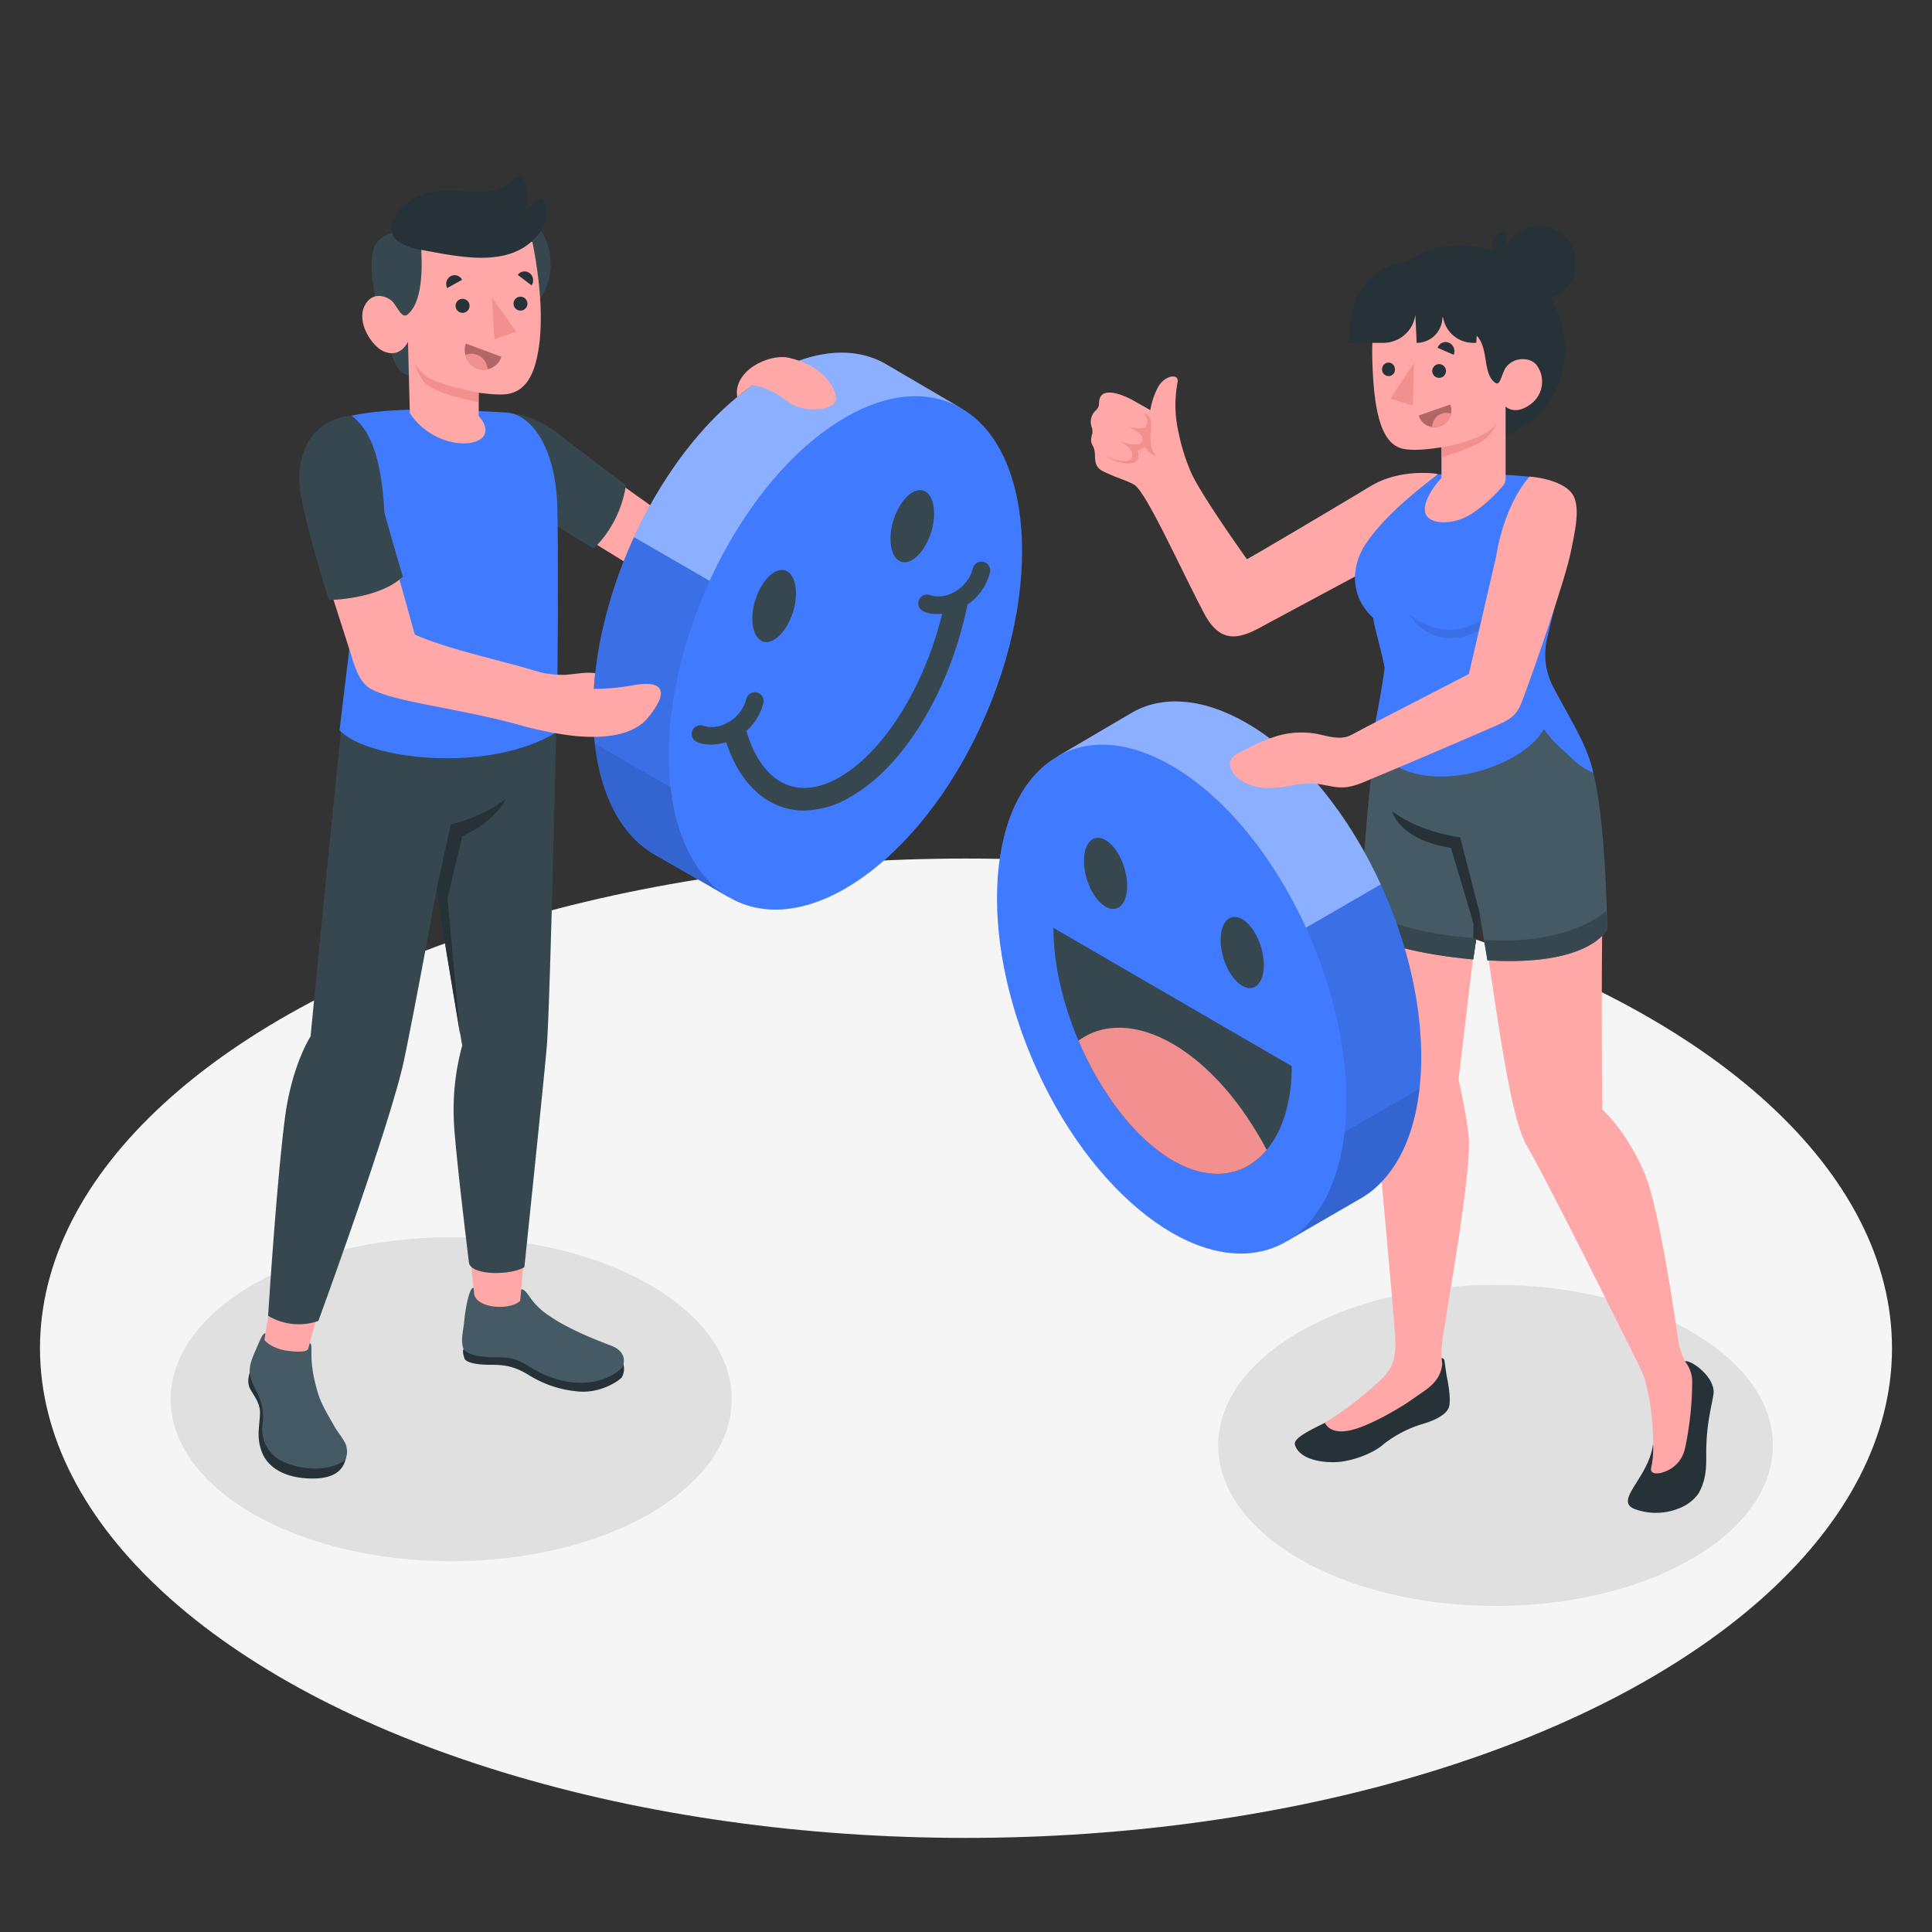<svg xmlns="http://www.w3.org/2000/svg" viewBox="0 0 500 500"><rect x="0" y="0" width="500" height="500" fill="#333333" stroke="none"/><g id="freepik--Floor--inject-100"><ellipse id="freepik--floor--inject-100" cx="250" cy="348.92" rx="239.65" ry="126.73" style="fill:#f5f5f5"></ellipse></g><g id="freepik--Shadows--inject-100"><ellipse id="freepik--Shadow--inject-100" cx="116.78" cy="362.12" rx="72.6" ry="41.92" style="fill:#e0e0e0"></ellipse><ellipse id="freepik--shadow--inject-100" cx="387.05" cy="374.07" rx="71.78" ry="41.55" style="fill:#e0e0e0"></ellipse></g><g id="freepik--character-2--inject-100"><g id="freepik--character-2--inject-100"><g id="freepik--character-girl--inject-100"><path d="M293.71,125.56c-1.89-1.15-4.44-1.84-6.29-2.7-1.39-.65-3.23-1.18-3.76-2.79a7.6,7.6,0,0,1-.28-2.13,6.21,6.21,0,0,0-.34-2.1,8.09,8.09,0,0,1-.65-1.52,5,5,0,0,1,.27-2,3.18,3.18,0,0,0-.16-1.88,4,4,0,0,1,.86-4,5.57,5.57,0,0,0,.76-.85c.41-.68.24-1.56.45-2.33.91-3.43,6.91-.68,8.77.41.53.31,3.18,1.77,4.36,2.48a19.28,19.28,0,0,1,1.81-5.58c1.6-3.43,5.54-4.06,5.28-1.83a32.57,32.57,0,0,0-.56,7.42,33,33,0,0,0,.83,6,51.34,51.34,0,0,0,3.07,9.85c2.46,5.79,14.58,22.73,14.58,22.73,6-3.43,24.51-14.39,31.87-18.85,8.06-4.89,17.49-3.23,17.49-3.23L357,145.83s-23.1,12.36-30.44,16.35c-6,3.27-10.8,4.54-15.08-3.7C304.83,145.72,297,128.16,293.71,125.56Z" style="fill:#ffa8a7"></path><path d="M296,106.88c1.85.86,2.22,2.2,1.82,5-.24,1.64-.14,4.74,1.5,6.19a4.31,4.31,0,0,1-2.21-1.31c-.73-1-.95-1.1-1.48-.66a3.18,3.18,0,0,1-1.33.55,2.15,2.15,0,0,1-.12,2.57c-1,1.32-4.9.87-7.85-1.16,0,0,4.92,2.24,6.32.76s-1.07-3.87-3-4.68c0,0,4.8,1.81,5.76.28s-.93-3-3.75-4.13c0,0,4,1.26,4.88,0C297.53,108.64,296.42,107.51,296,106.88Z" style="fill:#f28f8f"></path><path d="M374.47,114.21h7A23.54,23.54,0,0,0,405,90.64h0a27.06,27.06,0,0,0-27-27.09h0a24.72,24.72,0,0,0-18.17,7.67l-.47,36.93S368.42,114.21,374.47,114.21Z" style="fill:#263238"></path><path d="M390.58,67.18l-1.1-7.3A3.58,3.58,0,0,0,386.3,64,3.86,3.86,0,0,0,390.58,67.18Z" style="fill:#263238"></path><path d="M404.73,75.17c-3.93,3.52-7.28.77-10.78-3.18S388.1,64.4,392,60.89a9.55,9.55,0,0,1,12.69,14.28Z" style="fill:#263238"></path><path d="M436,352.34c-.92,1.91-.44,4.29-.51,9.47a87,87,0,0,1-.42,10.21c-.16,1.21-.55,2.31-.81,3.49a4.27,4.27,0,0,1-1.36,2.43,2.6,2.6,0,0,1-2.32.65,2.49,2.49,0,0,1-1.48-1.26,19.59,19.59,0,0,1-1.32-3.56c-1,8.66-10.36,14.66-4.64,16.8a15.94,15.94,0,0,0,12.43-.67,10.76,10.76,0,0,0,4-3.39c2.2-3.85,2-7.51,2-10.82.07-7.32,1.27-11.1,1.86-14.76C444.18,356.5,437.42,351.67,436,352.34Z" style="fill:#263238"></path><path d="M373.25,351.49a.79.79,0,0,1,.59.73c.16,1,.35,2.8.68,4.46.44,2.21.91,5.4.55,7.18s-2.76,3.5-7.26,4.77a30.82,30.82,0,0,0-9.76,5.13c-2.71,2.47-8.5,4.53-12.42,4.64-4.59.14-9.38-1.09-10.48-4.4-.47-1.4,1.81-2.92,7.69-5.74,0,0,3-1.57,4.66-2.63,8.49-5.35,11.38-8.38,13.86-13.84Z" style="fill:#263238"></path><path d="M358.16,356.28c2.71-2.93,3.22-5.75,2.86-11.19s-4.65-52.8-5.75-64.65c-1.85-19.92.16-76.51,1.81-90.33l51.65,4.1c3.85,9.64,6.67,21.52,6.07,40.15-.47,14.21-.15,52.76-.15,52.76s6.46,5.66,11.08,16.85c4.07,9.89,8.76,44,8.76,44h0a31,31,0,0,0,1.55,4.33,8.42,8.42,0,0,1,1.9,5,83.54,83.54,0,0,1-1.87,17.56,8.17,8.17,0,0,1-5.48,6.09,4.64,4.64,0,0,1-2.08.35,1.57,1.57,0,0,1-1-.38c-.5-.5,0-1.7.05-2.3a21.86,21.86,0,0,0,.27-2.91c.06-1.92,0-4.26-.13-6.18a63.1,63.1,0,0,0-2.05-12.73l-1-2.46h0s-23-46.49-29.5-57.82c-5.19-8.9-8.63-43.41-12.3-62.28l-5.38,45.1s1.87,8.14,2.58,14.37c1,8.37-4.95,41.16-6.71,52.82a23.42,23.42,0,0,0-.08,6.53h0c-.63,5.05-4.41,6.61-8.32,9.47-2,1.42-10.5,6.62-15.67,7.67-4.2.85-5.81-.78-6.39-2A87.22,87.22,0,0,0,358.16,356.28Z" style="fill:#ffa8a7"></path><path d="M398.85,175.43s4.66,5.7,11.91,20.07c4.87,9.64,5.18,45,5.18,45s-4.24,9.66-31,8.06l-2-12-1.71,11.72-2-.2c-23-2.48-27.34-7.7-27.34-7.7s1.66-41.08,6.67-64.4C366.38,181.51,389.5,182.82,398.85,175.43Z" style="fill:#455a64"></path><path d="M383,236.59l-5.11-19.9S368,215.63,360.31,210c0,0,1.58,7.27,15.18,9.42l5.84,19.52-.06,9.4Z" style="fill:#263238"></path><path d="M402.35,241.94c9.51-2.27,13.29-6.19,13.29-6.19h0l.31,4.69s-4.24,9.66-31,8.06l-.88-5.33A58,58,0,0,0,402.35,241.94Z" style="fill:#37474f"></path><path d="M351.92,240.41s.08-1.9.25-5.14a61.89,61.89,0,0,0,14.53,5.32,94.24,94.24,0,0,0,15.38,2.19l-.81,5.53-2-.2C356.23,245.63,351.92,240.41,351.92,240.41Z" style="fill:#37474f"></path><path d="M353.3,141c5.16-8,15.44-15.59,18.77-18.24l17.58.14c2.42.12,6,.42,7.3.63a11.37,11.37,0,0,1,3.32,1.1c4.05,2.16,4.46,6.17,4.6,10.93.15,5.21.18,7.5-1.26,16.12l-2.61,11-.4,1.68c-.07.29-.13.58-.2.88a18,18,0,0,0,1.54,12.48c4.44,8.51,8.9,15.12,10.38,22.27a18.36,18.36,0,0,1-5.91-4.07c-2.86-2.75-4.59-4-6.88-7.28C394,199.33,364.3,208.44,355,191.88c0,0,2.85-14.28,3.33-19.07-.73-4.15-2.89-11.34-2.94-12.92C349.45,154.56,349.55,146.76,353.3,141Z" style="fill:#407BFF"></path><path d="M364.73,159s6.37,5.65,14.2,3.43a13.16,13.16,0,0,0,9.38-8.87s.25,8.83-9.6,11.2C369.21,167.05,364.73,159,364.73,159Z" style="opacity:0.1"></path><path d="M355.4,98.27c.88,13.21,4,16.82,7.34,17.78,2.25.64,6.29.36,10.31-.3v7.94s-4.64,4.88-4.29,8.52,7.3,4.06,12.51.49a39.41,39.41,0,0,0,7.71-7,2.79,2.79,0,0,0,.67-1.83V105.2s2.2,2.34,6.11-.34a7.22,7.22,0,0,0,1.84-10.48c-1.69-2-6-2.14-8.08,1-1.17,2.28-1.33,4.58-2.63,3.63-3.48-2.51-1.29-9.93-5.49-12.75a56.47,56.47,0,0,0-6.32-3.62c-7.49-2.59-12.29-1.33-13.85-6.46C356,78.18,354.42,83.69,355.4,98.27Z" style="fill:#ffa8a7"></path><path d="M370.66,96a1.78,1.78,0,1,0,1.87-1.77A1.83,1.83,0,0,0,370.66,96Z" style="fill:#263238"></path><path d="M357.68,95.5a1.71,1.71,0,0,0,1.59,1.83A1.61,1.61,0,0,0,361,95.66a1.7,1.7,0,0,0-1.59-1.82A1.72,1.72,0,0,0,357.68,95.5Z" style="fill:#263238"></path><polygon points="365.96 93.84 365.67 104.98 359.82 103.16 365.96 93.84" style="fill:#f28f8f"></polygon><path d="M373.06,115.74c4.25-.55,13-3.07,14.35-6.53a9,9,0,0,1-3.07,4.41c-2.61,2.25-11.28,4.77-11.28,4.77Z" style="fill:#f28f8f"></path><path d="M372.05,90l4.16,1.82A2.4,2.4,0,0,0,375,88.7,2.21,2.21,0,0,0,372.05,90Z" style="fill:#263238"></path><path d="M375.34,104.68l-8.18,2.86a4.23,4.23,0,0,0,5.42,2.79A4.36,4.36,0,0,0,375.34,104.68Z" style="fill:#b16668"></path><path d="M374.34,106.84a3.69,3.69,0,0,0-3.69,3.66,5,5,0,0,0,1.93-.17A4.26,4.26,0,0,0,375.5,107,3.72,3.72,0,0,0,374.34,106.84Z" style="fill:#f28f8f"></path><path d="M364.34,67.63C354.58,68.81,349,76.2,349,88.73h9a8.39,8.39,0,0,0,8.3-7.27h0l.33,7.27h0a6.67,6.67,0,0,0,6.64-6.1l.11-1.19h0a7.9,7.9,0,0,0,7.87,7.29h.8l.92-13Z" style="fill:#263238"></path></g><g id="freepik--smiley-face--inject-100"><path d="M367.81,273.56c0-33.29-20.19-72-45.1-86.38-11.42-6.62-22.12-7.33-30.06-2.57h0l-19.08,11.2L279,207.13a67.67,67.67,0,0,0-1.42,14.22c0,33.3,20.2,72,45.1,86.38a47.55,47.55,0,0,0,5.2,2.6l5.15,10.88L352,310.26h0C361.66,304.8,367.81,291.92,367.81,273.56Z" style="fill:#407BFF"></path><ellipse cx="303.22" cy="258.57" rx="39.26" ry="69.52" transform="translate(-76.83 138.72) rotate(-22.95)" style="fill:#407BFF"></ellipse><path d="M367.3,282.18c-.05.38-.09.75-.15,1.12-.1.78-.22,1.56-.35,2.31-.22,1.24-.47,2.44-.76,3.6-.17.78-.38,1.54-.61,2.28-.11.37-.23.73-.34,1.09s-.24.73-.36,1.08c-.25.71-.52,1.39-.79,2.07l-.42,1c-.31.7-.62,1.37-1,2l-.32.61c-.52,1-1.08,1.89-1.67,2.77l-.3.44-.23.31a25.84,25.84,0,0,1-5,5.28l-.43.34c-.26.2-.53.4-.8.58l-1,.65c-.29.18-.6.37-.9.53v0L333.41,321c7.71-4.8,13-14.49,14.56-28a72.89,72.89,0,0,0,.45-8.29c0-14.67-3.92-30.4-10.44-44.64l19.36-11.2c6.53,14.24,10.47,30,10.47,44.68a72,72,0,0,1-.47,8.23h0C367.34,281.92,367.32,282.05,367.3,282.18Z" style="opacity:0.1"></path><path d="M367.35,281.78c-.15,1.31-.33,2.59-.55,3.83s-.47,2.44-.76,3.6c-.19.78-.4,1.54-.61,2.28-.11.37-.23.73-.34,1.09s-.24.73-.36,1.08c-.25.71-.52,1.39-.79,2.07l-.42,1c-.31.7-.62,1.37-1,2l-.32.61c-.52,1-1.08,1.89-1.67,2.77-.17.26-.34.51-.53.75a25.84,25.84,0,0,1-5,5.28l-.43.34c-.26.2-.53.4-.8.58l-1,.65c-.29.18-.6.37-.9.53v0L333.41,321c7.71-4.8,13-14.49,14.56-28Z" style="opacity:0.1"></path><path d="M357.34,228.88,338,240.08c-8.28-18.11-20.78-33.83-34.76-41.91-11.31-6.55-21.65-7-29.58-2.39l19-11.16c7.94-4.77,18.64-4.06,30.06,2.56C336.62,195.23,349.06,210.86,357.34,228.88Z" style="fill:#fff;opacity:0.4"></path><path d="M334.31,275.92c0,9.29-2.42,16.81-6.49,21.67-5.67,6.8-14.47,8.46-24.33,2.72s-18.72-17.64-24.39-31c-4.07-9.59-6.49-19.89-6.49-29.19Z" style="fill:#37474f"></path><path d="M327.82,297.59c-5.67,6.8-14.47,8.46-24.33,2.72s-18.72-17.64-24.39-31c6.32-4.56,14.94-4.62,24.39.83S321.5,285.63,327.82,297.59Z" style="fill:#f28f8f"></path><path d="M315.9,243.27c0,4.76,2.5,10.07,5.59,11.86s5.59-.63,5.59-5.39-2.5-10.07-5.59-11.86S315.9,238.51,315.9,243.27Z" style="fill:#37474f"></path><path d="M280.53,222.8c0,4.76,2.5,10.07,5.59,11.85s5.59-.62,5.59-5.38-2.51-10.07-5.59-11.86S280.53,218,280.53,222.8Z" style="fill:#37474f"></path></g><path d="M339.81,202.76a22.28,22.28,0,0,0-5.46.52c-3.72.68-7.29,1.15-11-.21-2.12-.78-4.61-2.5-5-4.94s2.27-3.23,3.92-4.12a48.1,48.1,0,0,1,7.07-3.16,22.37,22.37,0,0,1,12.73-.65c2.17.51,5.08,1.21,7.22.2,1.45-.69,2.87-1.52,4.29-2.25l11.17-5.77,15.39-7.95,7.08-30.51s1.65-12.53,8.62-20.58c5.29.47,10.45,2.3,11.64,5.57s.36,7.77-1.11,14.61-9.1,29-12.07,36.92c-1.36,3.62-2,5.14-6.82,7.23q-10.66,4.65-21.38,9.2c-3.71,1.57-7.41,3.14-11.13,4.68-2.34,1-4.7,2.09-7.27,2.22S342.48,202.91,339.81,202.76Z" style="fill:#ffa8a7"></path></g></g><g id="freepik--character-1--inject-100"><g id="freepik--character-1--inject-100"><g id="freepik--boy-arm--inject-100"><path d="M144.17,134.64s19.78,12.24,21.54,13.22,5.4,4.47,9.12-.12c3-3.68,23.35-35,23.35-35l-10.8-5.2-19,23.29-28.6-20.36Z" style="fill:#ffa8a7"></path><path d="M144.6,112.32C151,117.37,162,125.53,162,125.53A29.28,29.28,0,0,1,153.64,142l-11.16-6.89-13.85-28.07S135.89,105.48,144.6,112.32Z" style="fill:#37474f"></path></g><g id="freepik--smiley-face--inject-100"><path d="M153.48,184.11c0-33.59,20.42-72.61,45.61-87.16,11.56-6.67,22.37-7.38,30.41-2.58h0l19.29,11.3-5.52,11.42a67.53,67.53,0,0,1,1.43,14.35c0,33.59-20.42,72.61-45.61,87.15a47.51,47.51,0,0,1-5.25,2.62l-5.21,11-19.13-11v0C159.7,215.63,153.48,202.64,153.48,184.11Z" style="fill:#407BFF"></path><ellipse cx="218.8" cy="168.99" rx="70.17" ry="39.7" transform="translate(-22.36 304.15) rotate(-66.95)" style="fill:#407BFF"></ellipse><path d="M154,192.81l.15,1.13c.11.79.23,1.57.36,2.32.22,1.26.47,2.47.77,3.64.17.78.38,1.55.62,2.3.11.37.23.74.34,1.1s.25.73.37,1.09c.25.71.52,1.4.79,2.09.14.32.28.65.43,1,.31.7.63,1.38,1,2l.32.61c.53,1,1.1,1.91,1.69,2.79.1.16.2.3.31.45l.22.31a26.16,26.16,0,0,0,5,5.33l.43.34c.27.21.54.4.81.59s.65.44,1,.65.61.37.91.54v0L188.27,232c-7.8-4.84-13.18-14.61-14.72-28.24a74.08,74.08,0,0,1-.46-8.36c0-14.81,4-30.67,10.56-45L164.07,139c-6.61,14.37-10.59,30.25-10.59,45.08a73.07,73.07,0,0,0,.47,8.3h0C154,192.54,154,192.67,154,192.81Z" style="opacity:0.1"></path><path d="M153.94,192.41c.16,1.32.34,2.61.56,3.85s.47,2.47.77,3.64c.19.78.4,1.55.62,2.3.11.37.23.74.34,1.1s.25.73.37,1.09c.25.71.52,1.4.79,2.09.14.32.28.65.43,1,.31.7.63,1.38,1,2l.32.61c.53,1,1.1,1.91,1.69,2.79.17.27.35.52.53.76a26.16,26.16,0,0,0,5,5.33l.43.34c.27.21.54.4.81.59s.65.44,1,.65.61.37.91.54v0L188.27,232c-7.8-4.84-13.18-14.61-14.72-28.24Z" style="opacity:0.1"></path><path d="M164.07,139l19.58,11.31c8.38-18.28,21-34.14,35.15-42.3,11.44-6.61,21.91-7,29.92-2.4L229.5,94.37c-8-4.8-18.85-4.09-30.41,2.59C185,105.08,172.44,120.85,164.07,139Z" style="fill:#fff;opacity:0.4"></path><path d="M206,153.55c0,4.8-2.53,10.16-5.65,12s-5.65-.63-5.65-5.44,2.53-10.15,5.65-12S206,148.75,206,153.55Z" style="fill:#37474f"></path><path d="M241.75,132.9c0,4.8-2.53,10.16-5.65,12s-5.65-.64-5.65-5.44,2.53-10.16,5.65-12S241.75,128.09,241.75,132.9Z" style="fill:#37474f"></path><path d="M208.11,209.78a17.81,17.81,0,0,1-6.81-1.33c-6.42-2.61-11.35-9-13.88-18.12a2.93,2.93,0,1,1,5.64-1.58c2,7.29,5.75,12.36,10.46,14.28,4,1.64,8.8,1,13.82-1.92,12-6.94,22.92-25.09,27.16-45.17a2.93,2.93,0,0,1,5.74,1.21c-4.64,21.95-16.4,41.2-30,49A24.49,24.49,0,0,1,208.11,209.78Z" style="fill:#37474f"></path><path d="M183.87,192.69a8.15,8.15,0,0,1-3.74-.78,2.27,2.27,0,0,1,2.14-4,7.68,7.68,0,0,0,5.26-.51,9.78,9.78,0,0,0,5.64-6.61,2.27,2.27,0,0,1,4.36,1.27,14.2,14.2,0,0,1-13.66,10.64Z" style="fill:#37474f"></path><path d="M242.52,158.9a8.06,8.06,0,0,1-3.75-.79,2.27,2.27,0,0,1,2.14-4,7.68,7.68,0,0,0,5.26-.51,9.74,9.74,0,0,0,5.64-6.61,2.27,2.27,0,0,1,4.36,1.27,14.23,14.23,0,0,1-13.65,10.65Z" style="fill:#37474f"></path></g><g id="freepik--character-boy--inject-100"><path d="M89.55,377.23c-.36,1.41-1.11,5.42-8.57,5.42s-11.73-3-13.2-6.84-.63-6.6-.49-9.9-2.32-5.41-2.86-7.2c-.8-2.63,1.39-6.25,1.39-6.25Z" style="fill:#263238"></path><path d="M161.27,352.87a4.44,4.44,0,0,1-.35,3.59c-.54.73-5.54,4.37-11.72,3.61a28.62,28.62,0,0,1-12.72-4.44c-3.61-2.13-6.1-2.44-9.77-2.43s-6.19-.68-6.49-1.6c-.54-1.62-.58-2.66.2-2.64Z" style="fill:#263238"></path><path d="M68.43,346.71C68.3,350.55,80,353.88,79.75,349l4-14.17-13.12-1.39Z" style="fill:#ffa8a7"></path><path d="M123,337.7c3.69,2.64,7.09,3,11.42.8l2.18-23.2H120.69Z" style="fill:#ffa8a7"></path><path d="M88.85,183.71c-3,28-8.48,84.52-8.48,84.52s-4.8,7.32-6.59,20.82c-2.2,16.68-4.39,51.48-4.39,51.48a15.41,15.41,0,0,0,13,1.33s18.71-51.09,22.17-67.5c3-14.33,8.37-43.75,8.37-43.75l6.69,40a62.48,62.48,0,0,0-2.16,19.51c.32,7.71,3.94,36.89,3.94,36.89,1.08,3.19,11.09,3,14.31.91,0,0,5.12-49,5.8-57.15.89-10.66,2.54-87.1,2.54-87.1Z" style="fill:#37474f"></path><path d="M112.91,230.61l3.73-17.22s8.35-1.9,14.31-6.68c0,0-2.18,5.49-11.33,9.69l-3.81,16.13,3.28,35.38Z" style="fill:#263238"></path><path d="M79.75,349l.43-1.48c.49.49.41.91.42,2.23,0,1.05,0,2.06.14,3.45a31.63,31.63,0,0,0,1,5.37c1,4.09,2.05,5.73,4.92,10.78.68,1.19,2.33,3.18,2.82,4.48s.63,3.65-.9,4.55c-4.36,2.58-11.09,1.88-15.36-.13a9.15,9.15,0,0,1-5.37-8.31c0-1,.22-2.07.26-3.11A14.74,14.74,0,0,0,66.35,360a19.49,19.49,0,0,1-1.58-3.82c-.57-2.42.56-4.85,1.51-7,.81-1.87,1.76-4.37,2.4-4.08,0,.24-.25,1.64-.25,1.64.66,1,2.74,2.24,5.23,2.72C75.26,349.75,79.58,350.23,79.75,349Z" style="fill:#455a64"></path><path d="M134.89,333.66c.57,0,1.15.45,2.16,1.92a17.68,17.68,0,0,0,5.27,5.06c3.76,2.64,9.69,5.31,15.79,7.59,3.32,1.24,3.95,3.64,2.85,5.79-1.72,1.72-7.58,5.74-17.21,2.81-6-1.82-8.07-4.89-12.34-5.43-3-.38-8.26.44-11.34-2-1-2.33-.19-4.67.12-7.91s1.34-8.41,2.37-8.21l.18,1.72c.82,3.74,9.43,4.11,11.87,1.66Z" style="fill:#455a64"></path><path d="M110.3,106c-8.18,0-14.11.45-19.4,1.59-4.14.88-5.45,7.83-5.72,12.46C84.29,135.05,91,163,91,163L87.87,189c7,7.5,38.38,11.41,56.3.42,0,0,.48-51.15,0-59.77-.84-15.17-7.35-22.44-12.94-22.87C131.23,106.75,118.48,106,110.3,106Z" style="fill:#407BFF"></path><path d="M102.83,59.91s-4.29.59-5.86,3.82c-1.37,2.81-.88,9.6,1,17s3.54,11.85,4.61,13.9a5.66,5.66,0,0,0,3.27,2.62l-.21-8.78-.32-6.11s3.92-5.36,4.35-9.75c.56-5.65-.63-8-.63-8Z" style="fill:#37474f"></path><path d="M109.75,68.4A16.38,16.38,0,1,0,126.08,52,16.38,16.38,0,0,0,109.75,68.4Z" style="fill:#37474f"></path><path d="M105.5,81.38c-1.48,1.27-2.67-2-3.92-3.32s-5.28-3-7.28,1.2,1.85,10.21,4.87,11.62c4.43,2.05,6.42-2.42,6.42-2.42l.47,18.46c7.57,11.47,25.17,9.14,17.83.72l0-6s5,.73,7.38.35c4-.63,6.13-3.67,7.34-8,1.94-7,1.89-17.67-.8-31.28-4.51-3.48-19.32-4-28.78,2C109.68,76.71,107,80.1,105.5,81.38Z" style="fill:#ffa8a7"></path><path d="M140.85,51.91a.75.75,0,0,0-.59-.45.91.91,0,0,0-.55.24,26.26,26.26,0,0,1-3.59,2.41,12.77,12.77,0,0,0,.06-4.89c-.17-1-.45-3.29-1.68-3.54-.73-.14-1.37.47-1.92,1-4.92,4.61-11.35,2.47-17.28,2.66-5,.16-10.94,2.18-13.18,7-1,2.21-1.2,4.53.82,6.06a14.08,14.08,0,0,0,6,2.26c9.88,1.72,23.18,5.1,30.49-4.11a8.66,8.66,0,0,0,2-4.56,7.27,7.27,0,0,0-.6-4A.14.14,0,0,0,140.85,51.91Z" style="fill:#263238"></path><path d="M123.85,101.63s-9-1.79-12.15-3.45a10.34,10.34,0,0,1-4.35-4.28A14.07,14.07,0,0,0,109.83,99c2.31,2.93,14,5.06,14,5.06Z" style="fill:#f28f8f"></path><path d="M121.52,79.21a1.81,1.81,0,1,1-1.81-1.87A1.83,1.83,0,0,1,121.52,79.21Z" style="fill:#263238"></path><path d="M119.59,72.41l-3.85,2.14a2.31,2.31,0,0,1,.89-3.07A2.16,2.16,0,0,1,119.59,72.41Z" style="fill:#263238"></path><path d="M120.56,88.91l9.2,3.41a4.81,4.81,0,0,1-6.23,3.07A5.14,5.14,0,0,1,120.56,88.91Z" style="fill:#b16668"></path><path d="M137.57,73.85,134,71.16a2.14,2.14,0,0,1,3.06-.48A2.33,2.33,0,0,1,137.57,73.85Z" style="fill:#263238"></path><path d="M136.5,78.65a1.8,1.8,0,1,1-1.81-1.87A1.83,1.83,0,0,1,136.5,78.65Z" style="fill:#263238"></path><polygon points="127.32 76.97 127.94 87.8 133.59 85.86 127.32 76.97" style="fill:#f28f8f"></polygon><path d="M123.53,95.39a4.7,4.7,0,0,0,2.64.18,4.16,4.16,0,0,0-5.74-3.7A5,5,0,0,0,123.53,95.39Z" style="fill:#f28f8f"></path><path d="M99.52,179.74c-4.42-1.49-6.16-2.36-8.27-9.05-5.62-17.79-10.7-32.46-11.78-41.38-2.08-17.25,4.85-18.82,10.08-20.7l7.2,17.49,10.6,38.13c8.52,3.83,22.47,6.66,32.45,9.76a25.94,25.94,0,0,0,6.69.65c3.48-.34,5.62-.75,7.56-.41-.19,1.43-.27,2.78-.37,4.05a57.5,57.5,0,0,0,10.15-.93c7.26-1.35,9.86,1.06,3.9,8.35-3.37,4.13-10,5.72-19.64,4.7a96.63,96.63,0,0,1-14.77-3.09C120.7,183.92,106.47,182.07,99.52,179.74Z" style="fill:#ffa8a7"></path><path d="M90.9,107.54C80.27,108.7,75.81,118.07,78,129c1.57,7.76,4.64,18.47,7.12,26.29,0,0,12.94-.13,19.15-6.07-2.34-7.68-2.72-9.29-4.79-16.57C98.72,118.09,95.7,111,90.9,107.54Z" style="fill:#37474f"></path><path id="freepik--Hand--inject-100" d="M190.8,102.74c1.18-1,2.51-2,4-3.06,0,0,4.31.4,9.55,4.56,3.32,2.63,13.32,2.45,11.89-2.15-2-6.47-9-8.83-12.14-9.51C198.93,91.46,189.65,96,190.8,102.74Z" style="fill:#ffa8a7"></path></g></g></g></svg>